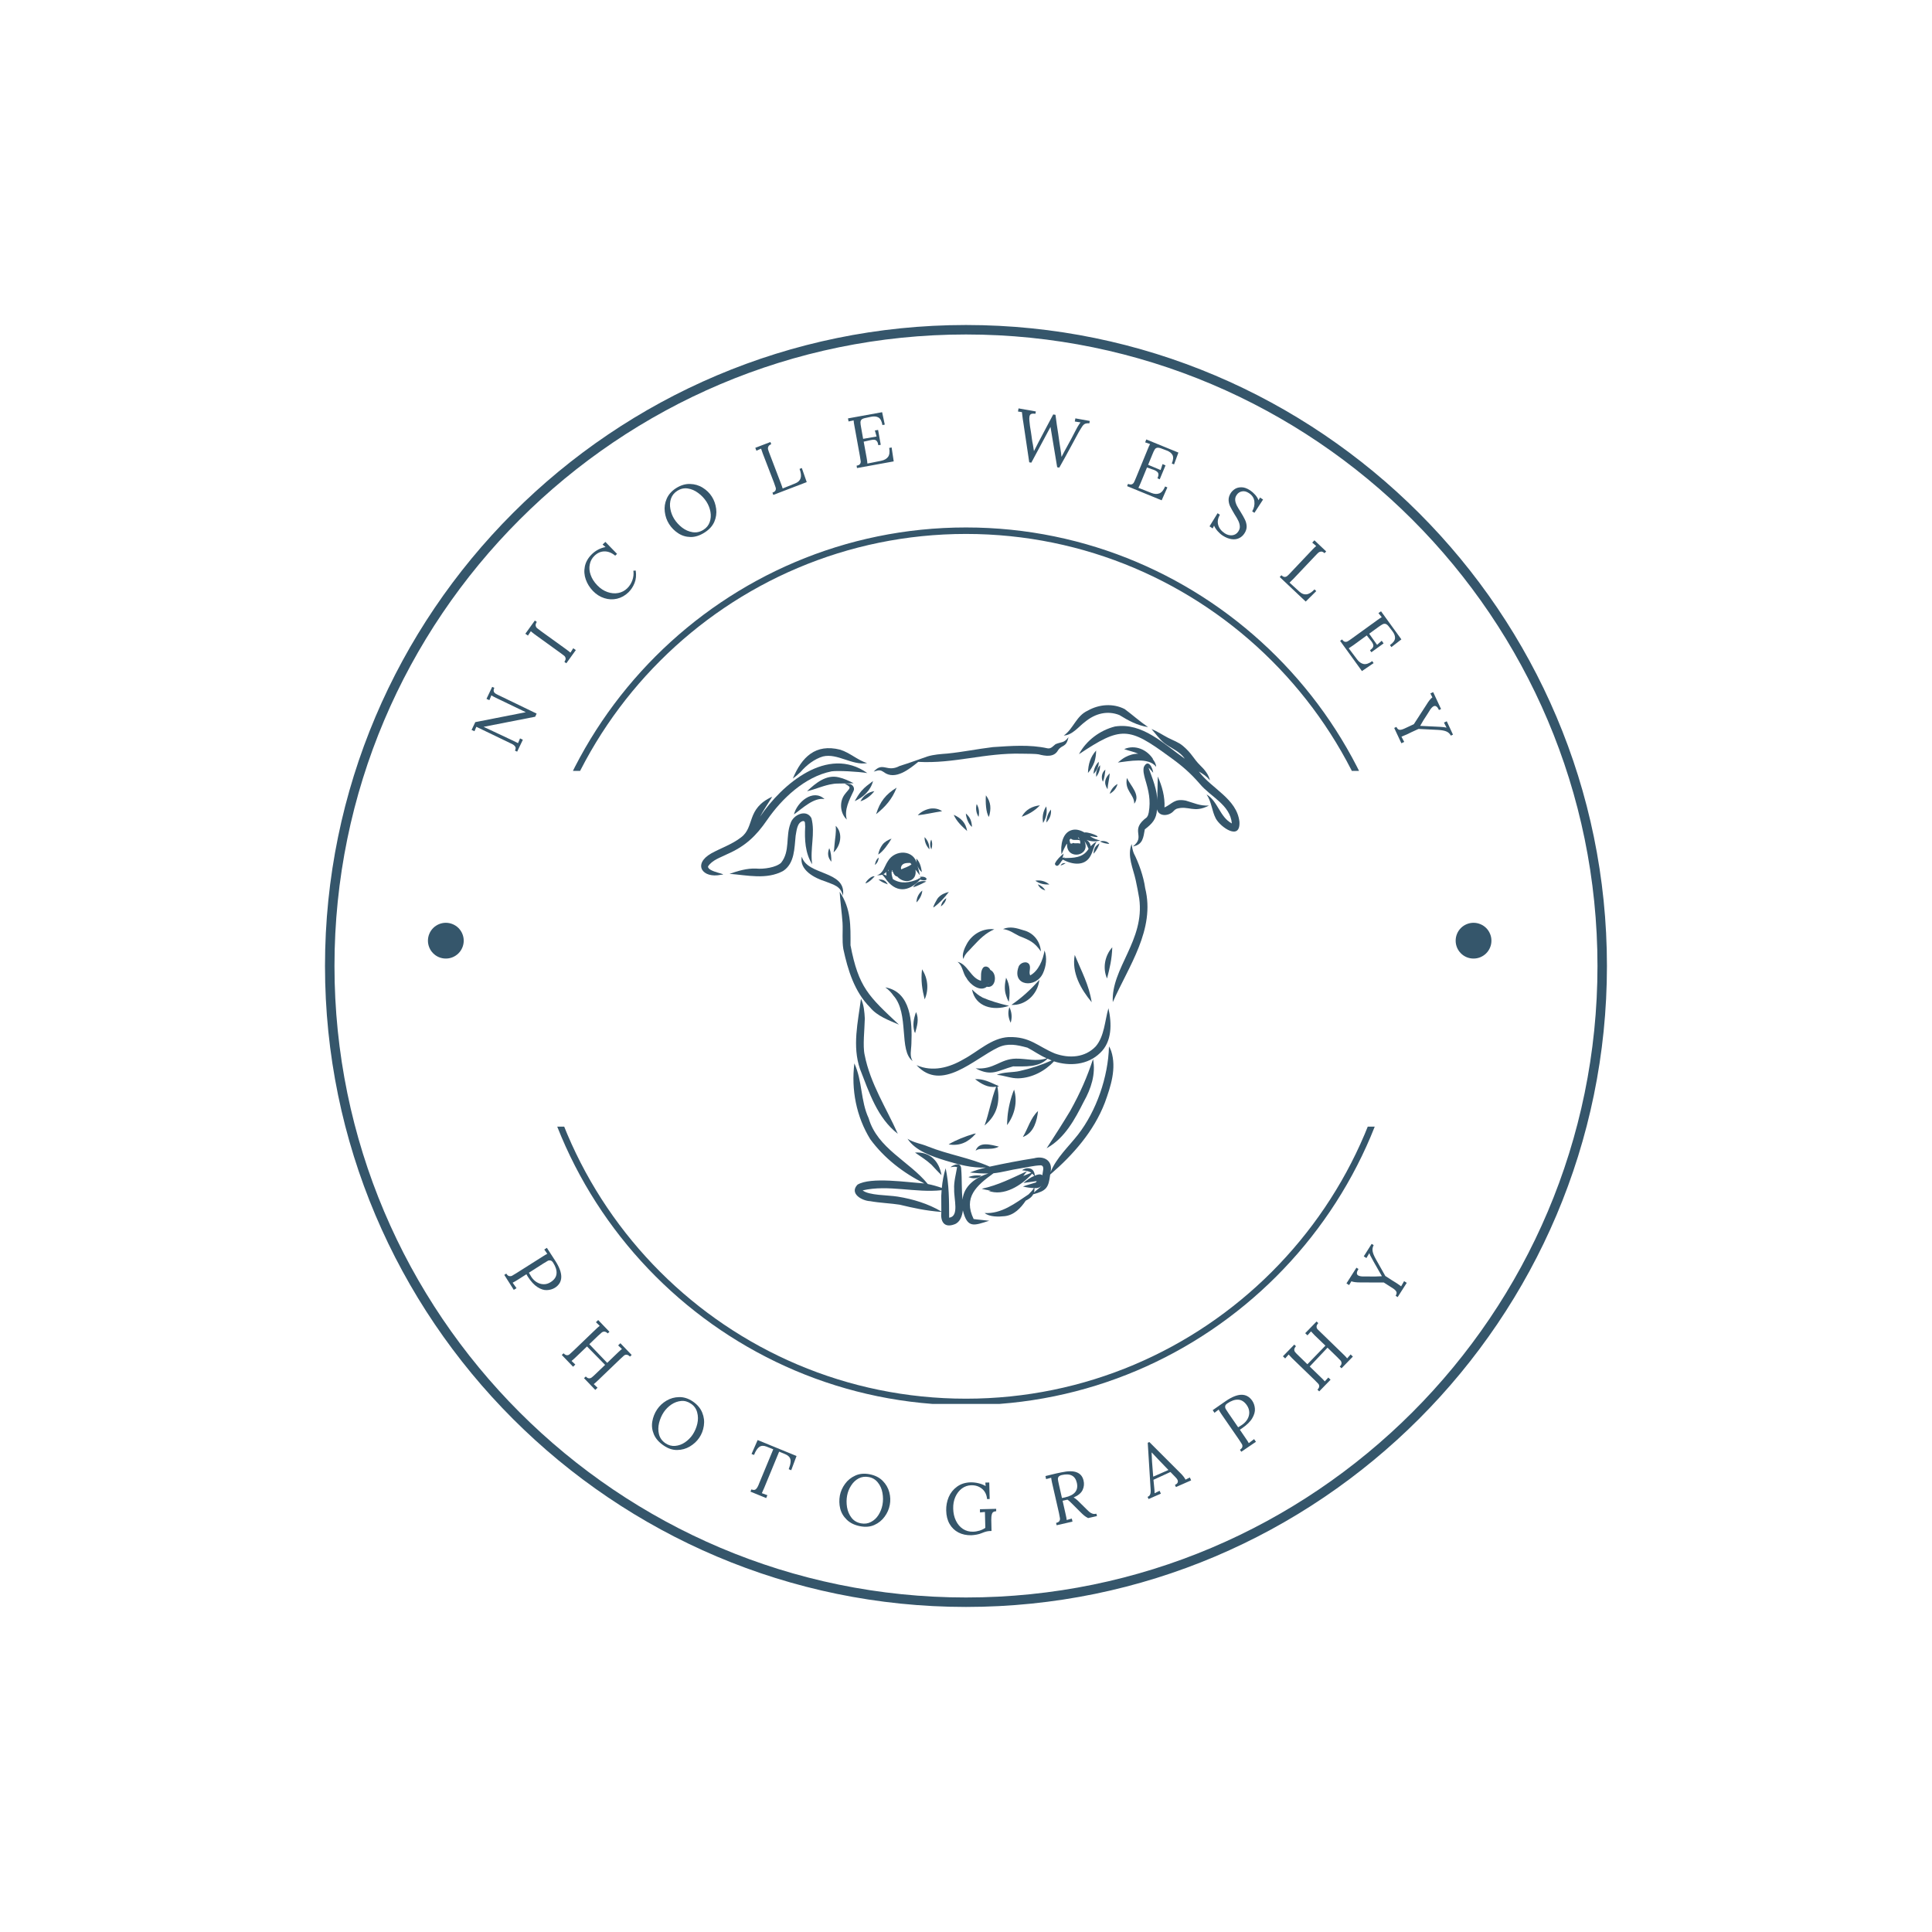 <svg xmlns="http://www.w3.org/2000/svg" xmlns:xlink="http://www.w3.org/1999/xlink" width="500" zoomAndPan="magnify" viewBox="0 0 375 375" height="500" preserveAspectRatio="xMidYMid meet" version="1.0"><defs><g/><clipPath id="b9cb2705e2"><path d="M 63.082 63.082 L 312 63.082 L 312 312 L 63.082 312 Z M 63.082 63.082 " clip-rule="nonzero"/></clipPath><clipPath id="cf5b455967"><path d="M 102.25 102.379 L 272.5 102.379 L 272.5 149.629 L 102.25 149.629 Z M 102.25 102.379 " clip-rule="nonzero"/></clipPath><clipPath id="9f2100e2e2"><path d="M 102.25 218.68 L 272.5 218.68 L 272.5 272.5 L 102.25 272.5 Z M 102.25 218.68 " clip-rule="nonzero"/></clipPath><clipPath id="79082315d3"><path d="M 209.41 140.707 L 240.586 140.707 L 240.586 161.512 L 209.41 161.512 Z M 209.41 140.707 " clip-rule="nonzero"/></clipPath><clipPath id="f54b67a47c"><path d="M 206 136.469 L 223 136.469 L 223 143 L 206 143 Z M 206 136.469 " clip-rule="nonzero"/></clipPath></defs><g clip-path="url(#b9cb2705e2)"><path fill="#35566b" d="M 187.496 311.906 C 118.914 311.906 63.082 256.074 63.082 187.496 C 63.082 118.914 118.914 63.082 187.496 63.082 C 256.074 63.082 311.906 118.914 311.906 187.496 C 311.906 256.074 256.074 311.906 187.496 311.906 Z M 187.496 64.922 C 119.898 64.922 64.922 119.898 64.922 187.496 C 64.922 255.094 119.898 310.07 187.496 310.07 C 255.094 310.07 310.07 255.094 310.07 187.496 C 310.07 119.898 255.094 64.922 187.496 64.922 Z M 187.496 64.922 " fill-opacity="1" fill-rule="nonzero"/></g><g clip-path="url(#cf5b455967)"><path fill="#35566b" d="M 187.496 272.875 C 140.508 272.875 102.25 234.617 102.25 187.625 C 102.25 140.633 140.508 102.379 187.496 102.379 C 234.488 102.379 272.746 140.633 272.746 187.625 C 272.746 234.617 234.488 272.875 187.496 272.875 Z M 187.496 103.637 C 141.18 103.637 103.508 141.305 103.508 187.625 C 103.508 233.945 141.18 271.613 187.496 271.613 C 233.816 271.613 271.484 233.945 271.484 187.625 C 271.484 141.305 233.816 103.637 187.496 103.637 Z M 187.496 103.637 " fill-opacity="1" fill-rule="nonzero"/></g><g clip-path="url(#9f2100e2e2)"><path fill="#35566b" d="M 187.496 272.746 C 140.508 272.746 102.25 234.488 102.25 187.496 C 102.25 140.508 140.508 102.25 187.496 102.25 C 234.488 102.25 272.746 140.508 272.746 187.496 C 272.746 234.488 234.488 272.746 187.496 272.746 Z M 187.496 103.508 C 141.18 103.508 103.508 141.18 103.508 187.496 C 103.508 233.816 141.18 271.484 187.496 271.484 C 233.816 271.484 271.484 233.816 271.484 187.496 C 271.484 141.18 233.816 103.508 187.496 103.508 Z M 187.496 103.508 " fill-opacity="1" fill-rule="nonzero"/></g><path fill="#35566b" d="M 209.441 162.707 C 209.48 162.777 209.508 162.844 209.535 162.906 C 209.477 162.844 209.398 162.781 209.312 162.727 C 209.305 162.652 209.266 162.586 209.219 162.531 C 209.25 162.539 209.281 162.543 209.316 162.551 C 209.367 162.598 209.414 162.648 209.441 162.707 Z M 209.609 163.113 C 209.684 163.359 209.691 163.562 209.664 163.77 C 209.566 163.648 208.906 163.664 208.555 163.684 C 208.375 163.598 208.172 163.582 208.062 163.758 C 207.949 163.738 207.84 163.715 207.734 163.688 C 207.68 163.469 207.633 163.246 207.586 163.035 C 207.672 162.941 207.75 162.836 207.863 162.77 C 208.242 163.246 209.086 162.883 209.609 163.113 Z M 208.242 161.066 C 206.18 161.453 205.812 164.105 206.039 165.848 C 206.324 165.188 206.656 164.441 207.055 163.777 C 207.074 163.812 207.098 163.848 207.117 163.883 C 207.016 167.004 211.797 166.242 210.496 163.258 C 210.844 163.758 211.109 164.332 211.293 164.773 C 211.262 164.82 211.223 164.867 211.176 164.926 C 211.199 164.895 211.227 164.863 211.25 164.828 C 210.168 166.516 208.383 166.539 206.551 166.539 C 206.582 166.504 206.609 166.473 206.637 166.438 C 206.648 166.379 206.309 166.504 206.227 166.52 C 206.336 166.195 206.414 165.887 206.453 165.68 C 205.805 166.207 205.137 166.832 204.773 167.59 C 204.719 167.867 205.016 168.117 205.281 168.039 C 205.695 167.844 205.914 167.215 206.289 166.848 C 208.059 167.801 210.527 168.227 211.66 166.145 C 212.168 165.246 212.277 164.293 212.844 163.379 C 212.531 163.488 212.012 163.934 211.715 164.246 C 211.629 163.734 211.355 163.305 210.898 163.012 C 211.754 163.379 212.68 163.367 213.57 163.16 C 212.844 162.945 212.168 162.77 211.555 162.262 C 214.867 162.992 211.816 161.492 210.527 161.566 C 210.551 161.59 210.578 161.613 210.602 161.637 C 209.891 161.238 209.07 160.902 208.242 161.066 " fill-opacity="1" fill-rule="nonzero"/><path fill="#35566b" d="M 215.305 163.805 C 215.098 163.34 214.094 163.082 213.512 163.332 C 214.094 163.645 214.73 163.762 215.305 163.805 " fill-opacity="1" fill-rule="nonzero"/><path fill="#35566b" d="M 172.395 169.125 C 172.379 169.059 172.363 168.992 172.352 168.926 C 172.395 168.879 172.434 168.836 172.477 168.789 C 172.438 168.898 172.414 169.012 172.395 169.125 Z M 171.719 169.789 C 171.633 169.758 171.547 169.719 171.457 169.688 C 171.68 169.574 171.871 169.414 172.051 169.238 C 172.004 169.473 172.02 169.727 172.074 169.957 C 171.957 169.898 171.84 169.84 171.719 169.789 Z M 173.227 168.875 C 173.234 168.934 173.246 168.992 173.262 169.051 C 173.211 169.047 173.16 169.051 173.109 169.055 C 173.141 168.988 173.18 168.93 173.227 168.875 Z M 174.883 168.34 C 175.102 167.473 175.969 167.492 176.688 167.5 C 176.777 167.602 176.852 167.691 176.918 167.773 C 176.254 168.277 175.645 168.395 174.938 168.738 C 174.863 168.617 174.875 168.473 174.883 168.34 Z M 178.586 170.73 C 180.484 171.32 180.055 169.875 178.484 170.219 C 178.57 170.27 178.664 170.328 178.762 170.391 C 178.52 170.441 178.285 170.531 178.125 170.672 C 178.129 170.672 178.133 170.672 178.137 170.672 C 176.594 171.301 174.879 171.656 173.305 170.629 C 173.215 170.379 173.062 169.715 173.074 169.699 C 173.082 169.469 173.023 169.266 173.102 169.074 C 173.168 169.105 173.246 169.168 173.305 169.211 C 173.453 169.66 173.758 170.109 174.145 170.121 C 175.527 171.715 178.086 171.148 177.691 168.797 C 177.953 169.113 178.191 169.477 178.547 169.902 C 178.418 169.293 178.277 168.684 178.094 168.086 C 178.266 168.547 178.539 168.961 178.934 169.27 C 178.789 168.32 178.578 167.344 177.863 166.645 C 177.855 167.035 177.898 167.438 178.008 167.82 C 177.492 164.859 173.688 164.82 172.324 167.168 C 171.664 168.137 171.473 169.516 170.207 169.891 C 170.555 169.879 170.914 169.891 171.246 169.777 C 171.461 169.988 171.645 170.23 171.832 170.465 C 171.805 170.426 171.797 170.414 171.793 170.41 C 173.773 173.332 176.312 173.234 178.586 170.73 " fill-opacity="1" fill-rule="nonzero"/><path fill="#35566b" d="M 168.18 171.398 C 168.832 171.121 169.305 170.598 169.777 170.09 C 168.824 169.934 167.547 171.82 168.18 171.398 " fill-opacity="1" fill-rule="nonzero"/><path fill="#35566b" d="M 171.293 163.938 C 170.871 164.504 170.582 165.176 170.457 165.867 C 171.344 165.355 172.41 163.855 173.043 162.777 C 172.383 163.02 171.73 163.371 171.293 163.938 " fill-opacity="1" fill-rule="nonzero"/><path fill="#35566b" d="M 170.562 166.453 C 170.082 166.82 169.895 167.32 169.824 167.902 C 170.309 167.488 170.496 167.059 170.562 166.453 " fill-opacity="1" fill-rule="nonzero"/><path fill="#35566b" d="M 180.531 156.957 C 179.648 157.133 178.746 157.559 178.141 158.238 C 179.633 158.094 181.336 157.668 182.859 157.461 C 182.203 156.965 181.332 156.84 180.531 156.957 " fill-opacity="1" fill-rule="nonzero"/><path fill="#35566b" d="M 179.457 162.488 C 179.441 163.367 179.797 164.223 180.406 164.855 C 180.391 163.926 180.125 163.152 179.457 162.488 " fill-opacity="1" fill-rule="nonzero"/><path fill="#35566b" d="M 180.77 164.867 C 180.992 164.25 180.996 163.57 180.754 162.961 C 180.453 163.559 180.492 164.266 180.77 164.867 " fill-opacity="1" fill-rule="nonzero"/><path fill="#35566b" d="M 205.867 168.004 C 206.203 167.891 206.527 167.742 206.832 167.555 C 206.449 167.453 206.016 167.625 205.867 168.004 " fill-opacity="1" fill-rule="nonzero"/><path fill="#35566b" d="M 202.469 159.734 C 203.07 158.734 203.309 157.672 203.074 156.52 C 202.43 157.504 202.262 158.582 202.469 159.734 " fill-opacity="1" fill-rule="nonzero"/><path fill="#35566b" d="M 203.988 157.137 C 203.395 157.828 203.109 158.734 203.109 159.641 C 203.766 158.93 204.082 158.105 203.988 157.137 " fill-opacity="1" fill-rule="nonzero"/><path fill="#35566b" d="M 191.949 158.57 C 192.41 156.98 192.367 155.734 191.363 154.367 C 191.266 155.652 191.355 157.75 191.949 158.57 " fill-opacity="1" fill-rule="nonzero"/><path fill="#35566b" d="M 187.469 157.898 C 187.527 158.766 188.043 160.094 188.668 160.496 C 188.586 159.438 188.375 158.684 187.469 157.898 " fill-opacity="1" fill-rule="nonzero"/><path fill="#35566b" d="M 189.578 156.066 C 189.332 156.938 189.484 157.781 189.934 158.559 C 190.129 157.715 190.027 156.812 189.578 156.066 " fill-opacity="1" fill-rule="nonzero"/><path fill="#35566b" d="M 191.852 191.047 C 191.844 191.059 191.836 191.07 191.816 191.074 C 191.844 190.992 191.867 190.902 191.883 190.805 C 191.879 190.887 191.871 190.973 191.852 191.047 Z M 192.234 188.266 C 192.227 188.262 192.219 188.262 192.215 188.258 C 192.008 187.703 191.297 187.352 190.828 187.816 C 190.281 188.523 190.449 189.523 190.41 190.363 C 188.434 189.871 187.809 187.125 185.855 186.688 C 186.91 187.492 186.832 188.875 187.609 189.855 C 188.293 191.117 190.242 192.57 191.539 191.527 C 193.312 191.898 193.648 188.953 192.234 188.266 " fill-opacity="1" fill-rule="nonzero"/><path fill="#35566b" d="M 202.457 188.867 C 203.059 187.539 203.273 185.879 202.742 184.492 C 202.445 186.352 201.547 188.484 199.961 189.32 C 199.629 188.703 200.156 187.828 199.773 187.176 C 199.266 186.418 197.969 186.863 197.707 187.656 C 196.332 191.414 201.102 191.926 202.457 188.867 " fill-opacity="1" fill-rule="nonzero"/><path fill="#35566b" d="M 187.656 183.215 C 187.254 183.93 186.609 185.344 187 186.133 C 187.25 185.102 188.148 184.516 188.816 183.707 C 190.246 182.172 191.316 181.105 192.996 180.379 C 190.812 180.105 188.695 181.301 187.656 183.215 " fill-opacity="1" fill-rule="nonzero"/><path fill="#35566b" d="M 194.688 180.324 C 196.051 180.539 196.734 181.145 197.848 181.691 C 199.859 182.477 200.816 182.902 202.035 184.672 C 201.906 182.695 200.602 181.047 198.664 180.566 C 197.309 180.141 196.074 179.746 194.688 180.324 " fill-opacity="1" fill-rule="nonzero"/><path fill="#35566b" d="M 195.254 193.125 C 195.391 193.582 195.559 194.039 195.805 194.449 C 196.035 192.902 196.125 191.348 195.281 189.766 C 195.039 190.867 194.898 192.031 195.254 193.125 " fill-opacity="1" fill-rule="nonzero"/><path fill="#35566b" d="M 190.734 193.633 C 189.832 193.152 189.395 192.75 188.664 192.051 C 189.324 195.48 192.789 196.23 195.734 195.266 C 195.961 195.203 195.742 195.215 195.641 195.18 C 194.078 194.832 192.113 194.242 190.734 193.633 " fill-opacity="1" fill-rule="nonzero"/><path fill="#35566b" d="M 201.707 190.438 C 201.711 190.367 201.781 190.113 201.699 190.246 C 200 192.113 198.461 193.566 196.312 195.051 C 199.035 195.203 201.305 193.066 201.707 190.438 " fill-opacity="1" fill-rule="nonzero"/><path fill="#35566b" d="M 196.172 198.523 C 196.484 197.488 196.398 196.465 195.922 195.492 C 195.562 196.523 195.715 197.551 196.172 198.523 " fill-opacity="1" fill-rule="nonzero"/><path fill="#35566b" d="M 213.508 204.398 C 215.891 202.203 215.805 198.629 215.148 195.699 C 214.438 198.133 214.371 201.125 212.684 203.102 C 210.617 205.273 207.582 205.496 204.746 204.48 C 201.379 203.086 199.949 201.176 195.754 201.297 C 192.426 201.477 189.859 204.098 187.035 205.598 C 184.281 207.215 181.039 208.121 177.902 206.75 C 182.75 212.051 189.027 205.547 193.738 203.312 C 195.629 202.43 197.309 202.781 199.414 203.348 C 200.684 203.992 201.828 204.867 203.16 205.41 C 201.164 206.105 199.227 205.453 197.203 205.48 C 194.066 205.527 192.992 207.672 189.375 207.363 C 192.465 209.027 193.715 207.773 196.645 206.984 C 198.906 206.969 201.594 207.246 203.328 205.488 C 203.59 205.609 203.855 205.719 204.121 205.832 C 202.254 206.68 200.012 207.422 197.879 207.891 C 196.676 208.18 194.777 208.043 193.469 208.625 C 194.895 208.727 196.258 209.355 197.715 209.301 C 200.305 209.215 202.832 207.902 204.57 206.008 C 207.621 206.996 211.121 206.711 213.508 204.398 " fill-opacity="1" fill-rule="nonzero"/><path fill="#35566b" d="M 211.895 194.531 C 211.367 191.141 209.93 188.566 208.609 185.355 C 207.973 188.805 209.766 191.961 211.895 194.531 " fill-opacity="1" fill-rule="nonzero"/><path fill="#35566b" d="M 215.891 183.867 C 214.438 185.5 213.988 187.906 214.875 189.922 C 215.398 187.895 215.82 186.184 215.891 183.867 " fill-opacity="1" fill-rule="nonzero"/><path fill="#35566b" d="M 179.477 193.973 C 180.324 192.074 180.109 189.871 178.965 188.141 C 178.703 190.363 179.004 192.113 179.477 193.973 " fill-opacity="1" fill-rule="nonzero"/><path fill="#35566b" d="M 177.887 175.16 C 178.508 174.523 178.945 173.75 179.02 172.852 C 178.301 173.426 177.906 174.242 177.887 175.16 " fill-opacity="1" fill-rule="nonzero"/><path fill="#35566b" d="M 178.352 171.164 C 177.859 171.355 177.508 171.785 177.219 172.207 C 178.133 171.988 178.891 171.527 179.797 171.098 C 179.328 170.961 178.809 171 178.352 171.164 " fill-opacity="1" fill-rule="nonzero"/><path fill="#35566b" d="M 170.516 170.719 C 171.191 171.246 171.547 171.355 172.324 171.656 C 171.891 170.906 171.375 170.656 170.516 170.719 " fill-opacity="1" fill-rule="nonzero"/><path fill="#35566b" d="M 212.395 165.559 C 212.848 165.02 213.207 164.383 213.406 163.707 C 212.551 164.203 212.32 164.711 212.262 165.676 C 212.242 165.746 212.371 165.578 212.395 165.559 " fill-opacity="1" fill-rule="nonzero"/><path fill="#35566b" d="M 182.211 174.137 C 181.965 174.238 180.742 176.586 181.316 176.047 C 181.316 176.051 181.316 176.051 181.312 176.051 C 182.406 175.242 183.352 174.211 184.172 173.129 C 183.449 173.297 182.734 173.594 182.211 174.137 " fill-opacity="1" fill-rule="nonzero"/><path fill="#35566b" d="M 183.676 174.34 C 183.113 174.695 182.73 175.289 182.629 175.945 C 183.16 175.555 183.57 175 183.676 174.34 " fill-opacity="1" fill-rule="nonzero"/><path fill="#35566b" d="M 200.957 170.945 C 201.867 171.586 202.668 171.699 203.688 171.684 C 202.93 171.031 201.938 170.773 200.957 170.945 " fill-opacity="1" fill-rule="nonzero"/><path fill="#35566b" d="M 201.449 171.641 C 201.73 172.285 202.23 172.641 202.895 172.836 C 202.574 172.281 202.055 171.852 201.449 171.641 " fill-opacity="1" fill-rule="nonzero"/><path fill="#35566b" d="M 168.867 195.523 C 170.266 197.246 172.594 198.059 174.484 198.883 C 168.617 193.391 166.648 191.672 165.082 183.477 C 165.094 179.672 165.211 176.418 162.98 173.098 C 163.094 175.105 163.398 177.098 163.535 179.105 C 163.629 180.801 163.414 182.512 163.688 184.191 C 164.559 188.266 165.852 192.508 168.867 195.523 " fill-opacity="1" fill-rule="nonzero"/><path fill="#35566b" d="M 173.395 193.219 C 176.562 196.719 174.383 204.027 177.172 205.961 C 176.492 205.066 176.879 203.762 176.902 202.562 C 177.074 198.492 176.848 192.516 171.836 191.645 C 172.535 192.137 173.055 192.727 173.395 193.219 " fill-opacity="1" fill-rule="nonzero"/><path fill="#35566b" d="M 177.488 200.266 C 177.527 200.352 177.57 200.438 177.629 200.516 C 177.992 199.176 178.438 197.789 177.797 196.441 C 177.336 197.785 177.109 198.902 177.488 200.266 " fill-opacity="1" fill-rule="nonzero"/><path fill="#35566b" d="M 222.277 172.387 C 221.973 170.137 221.012 167.441 220.055 165.594 C 220.066 165.625 220.082 165.66 220.098 165.691 C 219.848 165.09 219.734 164.461 219.652 163.82 C 218.723 166.152 219.957 168.566 220.445 170.863 C 220.695 172.027 220.926 173.199 221.121 174.379 C 222.254 182.574 215.633 187.922 215.992 194.516 C 219.066 187.543 224.277 180.41 222.277 172.387 " fill-opacity="1" fill-rule="nonzero"/><g clip-path="url(#79082315d3)"><path fill="#35566b" d="M 240.578 159.523 C 240.078 155.027 235.172 153.102 232.707 149.754 C 233.57 150.262 234.203 150.68 234.848 151.469 C 234.59 150.324 233.82 149.395 232.992 148.594 C 231.598 147.223 231.406 146.305 229.613 144.785 C 228.762 144.059 227.676 143.703 226.691 143.191 C 225.625 142.637 224.629 141.949 223.504 141.504 C 224.301 142.406 225 143.414 225.93 144.188 C 227.27 145.246 228.969 145.789 229.961 147.262 C 225.945 144.445 221.73 140.176 216.414 141.012 C 213.5 141.754 210.848 143.719 209.426 146.387 C 217.605 140.941 219.078 141.074 226.957 146.855 C 229.297 148.52 231.051 150.02 232.891 152.156 C 234.984 154.68 238.793 156.207 239.102 159.832 C 236.754 158.602 236.418 155.543 234.191 154.195 C 235.172 155.598 235.203 157.398 235.996 158.895 C 236.941 160.586 240.773 163.25 240.578 159.523 " fill-opacity="1" fill-rule="nonzero"/></g><path fill="#35566b" d="M 230.16 155.398 C 227.918 154.961 227.594 156 226.027 156.727 C 226.137 154.68 225.562 152.602 224.727 150.727 C 224.688 152.309 224.645 154.18 224.609 155.715 C 224.727 153.477 223.621 150.953 222.934 149.016 C 223.223 149.25 223.559 149.668 223.84 149.996 C 223.715 148.973 222.832 147.211 222.012 148.887 C 221.836 149.645 222.055 150.414 222.246 151.152 C 222.953 153.516 223.391 155.277 222.969 157.715 C 222.793 158.371 222.883 158.172 222.598 158.633 C 219.105 161.238 222.523 162.254 219.902 164.289 C 221.863 163.957 221.922 162.512 222.207 160.977 C 223.645 159.871 224.477 159 224.574 157.098 C 224.926 158.582 226.945 158.441 227.832 157.379 C 228.195 157.07 227.934 157.234 228.395 156.977 C 230.727 156.293 231.684 157.898 234.656 156.359 C 232.836 156.445 231.773 155.852 230.16 155.398 " fill-opacity="1" fill-rule="nonzero"/><path fill="#35566b" d="M 218.422 146.957 C 217.898 147.242 217.434 147.625 216.973 148.004 C 219.082 147.773 222.941 146.906 224.395 148.832 C 224.43 148.418 224.078 147.684 223.707 147.34 C 223.754 147.363 223.805 147.383 223.852 147.406 C 222.68 145.504 220.332 144.465 218.207 145.402 C 219.121 145.75 220.047 145.887 220.945 146.301 C 220.066 146.277 219.195 146.551 218.422 146.957 " fill-opacity="1" fill-rule="nonzero"/><g clip-path="url(#f54b67a47c)"><path fill="#35566b" d="M 210.633 140.09 C 212.609 138.465 214.965 137.883 217.27 138.789 C 219.012 139.863 220.777 140.824 222.84 141.129 C 221.152 139.973 219.844 138.773 218.289 137.625 C 216.031 136.477 213.316 136.691 211.141 137.93 C 208.891 138.934 208.348 141.465 206.484 142.766 C 208.18 142.699 209.473 140.918 210.633 140.09 " fill-opacity="1" fill-rule="nonzero"/></g><path fill="#35566b" d="M 170.512 149.527 C 170.977 149.5 171.113 149.609 171.516 149.848 C 173.758 151.586 176.613 149.176 178.234 147.879 C 185.219 148.258 191.141 146.102 198.312 146.289 C 199.41 146.293 201.141 146.32 201.586 146.414 C 202.883 146.75 204.57 147.051 205.352 145.648 C 206.152 144.449 206.934 145.207 207.395 143.074 C 206.527 144.27 206.035 143.957 204.887 144.441 C 204.398 144.805 204.027 145.375 203.328 145.25 C 199.863 144.48 196.234 144.785 192.719 145.012 C 189.484 145.41 186.996 145.945 183.914 146.262 C 182.602 146.367 181.277 146.441 180.012 146.828 C 178.211 147.449 176.438 148.117 174.613 148.676 C 172.137 150.004 171.387 147.758 169.59 149.77 C 169.898 149.691 170.195 149.57 170.512 149.527 " fill-opacity="1" fill-rule="nonzero"/><path fill="#35566b" d="M 212.41 147.945 C 212.648 147.215 212.754 146.438 212.758 145.668 C 211.609 146.984 211.234 148.316 211.172 150.031 C 211.672 149.484 212.129 148.688 212.41 147.945 " fill-opacity="1" fill-rule="nonzero"/><path fill="#35566b" d="M 213.27 147.852 C 212.637 148.469 212.277 149.324 212.262 150.207 C 212.91 149.531 213.277 148.801 213.27 147.852 " fill-opacity="1" fill-rule="nonzero"/><path fill="#35566b" d="M 213.52 148.52 C 212.93 149.145 212.66 149.938 212.789 150.793 C 213.25 150.125 213.574 149.34 213.52 148.52 " fill-opacity="1" fill-rule="nonzero"/><path fill="#35566b" d="M 214.062 151.73 C 214.352 151.164 214.484 150.113 214.551 149.371 C 213.844 149.961 213.691 150.91 214.062 151.73 " fill-opacity="1" fill-rule="nonzero"/><path fill="#35566b" d="M 214.574 152.324 C 214.656 152.637 214.793 152.93 214.977 153.195 C 215.027 152.105 215.344 151.164 215.398 150.102 C 214.801 150.707 214.336 151.445 214.574 152.324 " fill-opacity="1" fill-rule="nonzero"/><path fill="#35566b" d="M 216.918 152.168 C 216.16 152.578 215.648 153.273 215.387 154.082 C 216.145 153.672 216.699 153.008 216.918 152.168 " fill-opacity="1" fill-rule="nonzero"/><path fill="#35566b" d="M 220.16 156 C 221.469 154.352 219.418 152.492 218.734 151 C 218.234 153.52 220.148 154.109 220.16 156 " fill-opacity="1" fill-rule="nonzero"/><path fill="#35566b" d="M 137.43 168.172 C 138.25 166.91 139.836 166.457 141.121 165.801 C 144.641 164.262 146.719 162.316 148.875 159.184 C 151.707 155.055 156.219 150.746 161.406 149.719 C 162.668 149.543 166.531 149.762 168.344 150.051 C 160.668 144.609 151.797 152.18 147.508 158.539 C 148.25 157.203 149.086 155.926 149.895 154.633 C 144.777 156.969 146.57 160.52 143.816 162.551 C 142.07 163.902 139.949 164.594 138.039 165.652 C 134.426 167.719 136.301 170.566 139.961 169.789 C 141.625 169.707 137.316 169.273 137.43 168.172 " fill-opacity="1" fill-rule="nonzero"/><path fill="#35566b" d="M 155.859 159.363 C 156.391 159.34 156.211 159.953 156.285 160.438 C 156.152 162.914 156.27 165.609 157.645 167.754 C 157.188 164.805 158.281 161.691 157.496 158.797 C 156.504 156.957 153.934 158.168 153.445 159.805 C 152.453 162.312 153.406 165.227 151.602 167.473 C 150.629 168.371 148.246 168.738 146.766 168.59 C 144.98 168.508 143.262 169.043 141.594 169.609 C 145.055 169.875 148.797 170.793 152.016 169.047 C 154.262 167.559 154.18 164.605 154.434 162.215 C 154.613 161.355 154.676 159.633 155.859 159.363 " fill-opacity="1" fill-rule="nonzero"/><path fill="#35566b" d="M 163.609 173.809 C 163.633 173.902 163.625 173.688 163.637 173.676 C 164.164 168.93 156.648 169.965 155.629 166.273 C 155.086 168.867 158.113 170.441 160.199 171.086 C 161.934 171.781 163.125 171.984 163.609 173.809 " fill-opacity="1" fill-rule="nonzero"/><path fill="#35566b" d="M 165.684 153.496 C 165.98 152.852 165.387 152.164 164.816 152.16 C 164.535 152.117 164.25 152.098 163.969 152.137 C 165.547 152.883 164.836 152.996 163.938 154.219 C 162.875 155.637 163.066 157.871 164.363 159.082 C 163.824 157.164 164.852 155.266 165.684 153.496 " fill-opacity="1" fill-rule="nonzero"/><path fill="#35566b" d="M 162.785 150.875 C 160.359 150.281 158.297 152.031 156.641 153.574 C 158.352 153.199 159.945 152.398 161.684 152.164 C 162.355 152.012 164.395 152.125 165.688 152.02 C 164.762 151.555 163.805 151.098 162.785 150.875 " fill-opacity="1" fill-rule="nonzero"/><path fill="#35566b" d="M 155.398 149.836 C 156.527 148.52 158.09 147.305 159.734 146.828 C 162.523 146.145 165.406 148.621 168.301 148.125 C 166.453 147.531 164.953 146.105 163.09 145.516 C 158.273 144.297 155.629 146.949 153.883 151.121 C 154.414 150.723 154.93 150.301 155.398 149.836 " fill-opacity="1" fill-rule="nonzero"/><path fill="#35566b" d="M 154.105 158.078 C 155.77 156.891 157.969 154.738 160.039 155.102 C 157.801 153.027 154.691 155.703 154.105 158.078 " fill-opacity="1" fill-rule="nonzero"/><path fill="#35566b" d="M 167.18 153.555 C 166.684 154.156 166.277 154.824 165.891 155.5 C 167.566 154.754 169.008 153.422 169.457 151.594 C 168.52 152.32 167.887 152.723 167.18 153.555 " fill-opacity="1" fill-rule="nonzero"/><path fill="#35566b" d="M 169.711 153.562 C 168.52 153.746 167.559 154.449 167.016 155.531 C 168.012 155.203 168.969 154.539 169.711 153.562 " fill-opacity="1" fill-rule="nonzero"/><path fill="#35566b" d="M 161.965 164.09 C 161.918 164.637 161.902 164.984 161.801 165.445 C 163.188 164.148 163.66 161.719 162.211 160.289 C 162.34 161.652 162.09 162.531 161.965 164.09 " fill-opacity="1" fill-rule="nonzero"/><path fill="#35566b" d="M 161.371 167.262 C 161.359 166.371 161.32 165.453 160.957 164.629 C 160.578 165.621 160.664 166.445 161.371 167.262 " fill-opacity="1" fill-rule="nonzero"/><path fill="#35566b" d="M 170.078 157.957 C 170.07 157.98 170.066 158.008 170.059 158.031 C 171.852 156.574 173.133 155.176 174.035 152.883 C 171.922 154.176 170.812 155.586 170.078 157.957 " fill-opacity="1" fill-rule="nonzero"/><path fill="#35566b" d="M 185.117 158.152 C 185.668 159.43 186.703 160.387 187.719 161.301 C 187.453 159.707 186.555 158.793 185.117 158.152 " fill-opacity="1" fill-rule="nonzero"/><path fill="#35566b" d="M 198.32 158.531 C 199.66 158.07 200.871 157.352 201.852 156.312 C 200.355 156.477 199.039 157.164 198.32 158.531 " fill-opacity="1" fill-rule="nonzero"/><path fill="#35566b" d="M 167.859 197.691 C 167.789 196.398 167.684 195.047 167.113 193.863 C 166.531 198.379 165.395 203.035 166.93 207.508 C 168.684 211.992 170.297 217.027 174.262 220.066 C 172.008 215.004 168.93 210.363 167.832 204.773 C 167.426 203.023 167.824 199.762 167.859 197.691 " fill-opacity="1" fill-rule="nonzero"/><path fill="#35566b" d="M 193.863 210.836 C 193.762 210.785 193.656 210.73 193.551 210.68 C 193.543 210.621 193.531 210.562 193.52 210.504 C 193.504 210.547 193.484 210.594 193.469 210.637 C 192.156 210.047 190.758 209.344 189.27 209.465 C 190.453 210.387 191.773 211.176 193.352 210.938 C 192.398 213.375 191.992 216.004 191.102 218.461 C 193.574 216.387 194.141 213.902 193.594 210.91 C 193.652 210.891 194.004 210.895 193.863 210.836 " fill-opacity="1" fill-rule="nonzero"/><path fill="#35566b" d="M 195.555 216.785 C 195.504 217.316 195.488 217.852 195.473 218.387 C 196.941 216.395 197.551 213.891 196.832 211.492 C 196.16 213.094 195.68 215.215 195.555 216.785 " fill-opacity="1" fill-rule="nonzero"/><path fill="#35566b" d="M 189 220.078 C 187.316 220.594 185.645 221.227 184.125 222.121 C 186.293 222.496 187.949 221.691 189.375 220.066 C 189.555 219.965 189.07 220.059 189 220.078 " fill-opacity="1" fill-rule="nonzero"/><path fill="#35566b" d="M 191.117 222.988 C 192.055 222.988 193.043 223.031 193.887 222.559 C 192.422 222.23 190.035 221.434 189.367 223.359 C 189.875 222.953 190.449 223.02 191.117 222.988 " fill-opacity="1" fill-rule="nonzero"/><path fill="#35566b" d="M 198.793 220.582 C 200.68 219.746 201.285 217.531 201.48 215.645 C 200.008 217.02 199.543 219.027 198.539 220.68 C 198.598 220.66 198.656 220.637 198.719 220.613 C 198.715 220.621 198.715 220.629 198.711 220.641 C 198.738 220.621 198.766 220.602 198.793 220.582 " fill-opacity="1" fill-rule="nonzero"/><path fill="#35566b" d="M 207.715 215.645 C 206.262 218.062 204.734 220.438 203.199 222.805 C 203.074 222.969 203.258 222.805 203.336 222.766 C 206.734 220.797 208.625 217.258 210.34 213.867 C 211.77 211.332 212.715 208.488 212.16 205.559 C 211.004 209.062 209.719 212.039 207.715 215.645 " fill-opacity="1" fill-rule="nonzero"/><path fill="#35566b" d="M 202.211 230.035 C 201.832 230.621 201.184 230.969 200.695 231.453 C 200.781 231.184 200.809 230.895 200.773 230.609 C 201.328 230.664 201.895 230.52 202.211 230.031 C 202.211 230.031 202.211 230.035 202.211 230.035 Z M 182.699 232.102 C 182.688 233.117 182.723 234.133 182.715 235.152 C 180.133 233.625 177.191 232.738 174.242 232.262 C 172.25 231.941 168.664 232.051 167.438 231.051 C 172.438 229.898 177.684 231.578 182.766 231.016 C 182.734 231.375 182.715 231.738 182.699 232.102 Z M 215.688 204.023 C 215.574 203.703 215.434 203.391 215.254 203.102 C 215.098 209.047 212.816 215.625 209.25 220.219 C 207.395 222.594 205.074 224.676 203.91 227.512 C 204.402 225.328 202.695 224.273 200.719 224.816 C 197.828 225.27 194.957 225.82 192.102 226.445 C 188.266 224.734 184.031 224.102 180.129 222.539 C 178.844 221.988 177.305 221.801 176.156 221.031 C 177.668 223.395 180.922 224.453 183.516 225.266 C 186.066 226.043 188.672 226.746 191.363 226.617 C 190.309 226.875 189.266 227.184 188.258 227.586 C 189.453 227.699 190.66 227.797 191.859 227.777 C 189.402 228.5 187.07 230.18 186.832 232.852 C 186.609 230.879 186.738 228.898 186.57 226.922 C 186.543 225.508 185.238 225.977 184.477 226.555 C 184.887 226.5 185.359 226.398 185.773 226.543 C 185.586 227.699 185.105 229.492 185.203 230.789 C 185.121 232.73 186.242 236.098 184.227 236.355 C 184.219 233.105 184.23 229.93 183.551 226.754 C 183.164 227.996 182.934 229.281 182.805 230.574 C 181.918 230.262 181.012 230 180.09 229.82 C 176.48 225.383 170.312 222.934 168.602 217.039 C 167.02 213.648 167.414 209.848 165.832 206.398 C 165.199 211.5 166.207 216.711 168.906 221.105 C 171.609 224.801 175.336 227.672 179.41 229.703 C 176.195 229.508 169.023 228.383 166.441 229.941 C 164.801 231.656 167.309 233.086 168.914 233.148 C 170.625 233.469 173.078 233.578 174.609 233.828 C 177.426 234.504 179.652 234.988 182.715 235.238 C 182.508 237.098 183.254 238.398 185.266 237.637 C 186.352 237.254 186.77 235.98 186.891 234.938 C 187.777 238.523 189.074 237.867 192.008 236.945 C 191.117 236.824 189.711 236.73 188.984 236.613 C 186.945 232.414 189.484 230.148 192.84 227.73 C 194.547 227.555 196.207 227.051 197.906 226.805 C 199.301 226.602 200.625 226.234 202.035 226.184 C 202.887 226.328 202.301 227.527 202.348 228.113 C 201.922 227.801 201.316 227.984 200.871 228.191 C 200.84 227.926 200.773 227.641 200.648 227.398 C 200.648 227.395 200.648 227.391 200.652 227.391 C 200.648 227.391 200.648 227.391 200.645 227.395 C 200.242 226.539 199.02 226.609 198.379 227.148 C 198.98 227.219 199.652 227.277 200.168 227.633 C 199.688 227.828 199.109 228.059 198.605 228.266 C 198.855 227.953 199.098 227.637 199.348 227.324 C 196.426 228.664 193.758 230.043 190.562 230.738 C 191.133 230.91 191.727 231.02 192.32 231.062 C 192.141 231.102 191.961 231.125 191.777 231.109 C 194.828 232.324 198.344 230.039 200.348 227.801 C 200.477 227.938 200.637 228.09 200.77 228.234 C 199.977 228.555 199.289 229.066 198.641 229.613 C 199.719 229.488 200.125 229.387 200.887 229.297 C 200.84 229.305 200.797 229.312 200.75 229.316 C 201 229.289 201.133 229.266 201.227 229.25 C 201.18 229.34 201.125 229.426 201.074 229.512 C 200.348 229.754 199.219 230.027 198.555 230.305 C 199.254 230.473 199.969 230.578 200.684 230.605 C 200.398 231.055 200.039 231.426 199.656 231.816 C 197.086 233.527 194.371 235.66 191.113 235.445 C 192.086 236.234 193.836 236.188 195.027 236.055 C 196.836 235.844 198.105 234.516 199.094 233.051 C 199.664 232.766 200.25 232.395 200.547 231.809 C 203.086 231.125 203.52 230.582 203.84 227.984 C 208.297 224.152 212.324 219.566 214.453 214.02 C 215.598 210.871 216.758 207.344 215.688 204.023 " fill-opacity="1" fill-rule="nonzero"/><path fill="#35566b" d="M 188.785 228.234 C 188.508 228.293 188.238 228.379 187.965 228.461 C 188.781 228.82 189.84 228.816 190.504 228.16 C 190.043 228.168 189.578 228.121 189.121 228.176 C 189.297 228.152 188.863 228.215 188.785 228.234 " fill-opacity="1" fill-rule="nonzero"/><path fill="#35566b" d="M 180.805 226.082 C 181.445 226.758 182.055 227.457 182.738 228.082 C 182.305 225.375 180.453 223.5 177.609 223.715 C 178.945 224.637 179.801 225.168 180.805 226.082 " fill-opacity="1" fill-rule="nonzero"/><path fill="#35566b" d="M 88.992 180.129 C 89.316 180.457 89.566 180.832 89.742 181.258 C 89.918 181.68 90.008 182.125 90.008 182.586 C 90.008 183.047 89.918 183.488 89.742 183.914 C 89.566 184.34 89.316 184.715 88.992 185.039 C 88.664 185.363 88.289 185.617 87.863 185.793 C 87.438 185.969 86.996 186.055 86.535 186.055 C 86.074 186.055 85.633 185.969 85.207 185.793 C 84.781 185.617 84.406 185.367 84.082 185.039 C 83.754 184.715 83.504 184.34 83.328 183.914 C 83.152 183.488 83.062 183.047 83.062 182.586 C 83.062 182.125 83.152 181.684 83.328 181.258 C 83.504 180.832 83.754 180.457 84.082 180.129 C 84.406 179.805 84.781 179.555 85.207 179.379 C 85.633 179.203 86.074 179.113 86.535 179.113 C 86.996 179.113 87.438 179.203 87.863 179.379 C 88.289 179.555 88.664 179.805 88.992 180.129 Z M 88.992 180.129 " fill-opacity="1" fill-rule="nonzero"/><g fill="#35566b" fill-opacity="1"><g transform="translate(100.034, 146.618)"><g><path d="M -6.141 -5.547 L -6.141 -5.531 L -0.734 -2.984 C -0.172 -2.711 0.242 -2.508 0.516 -2.375 L 0.906 -3.297 L 1.453 -3.031 L 0.344 -0.719 L -0.078 -0.922 C 0.086 -1.254 0.098 -1.52 -0.047 -1.719 C -0.191 -1.926 -0.398 -2.094 -0.672 -2.219 L -7.578 -5.547 L -7.938 -4.688 L -8.5 -4.938 L -7.781 -6.453 L 2 -8.375 L 2 -8.391 L -3.781 -11.172 C -4.133 -11.336 -4.426 -11.5 -4.656 -11.656 L -5.047 -10.719 L -5.609 -10.969 L -4.5 -13.297 L -4.078 -13.109 C -4.203 -12.859 -4.242 -12.645 -4.203 -12.469 C -4.172 -12.301 -4.086 -12.164 -3.953 -12.062 C -3.828 -11.969 -3.633 -11.859 -3.375 -11.734 L -2.922 -11.516 L 4.125 -8.109 L 3.844 -7.5 Z M -6.141 -5.547 "/></g></g></g><g fill="#35566b" fill-opacity="1"><g transform="translate(109.47, 129.368)"><g><path d="M 0.078 -0.906 C 0.266 -1.176 0.344 -1.406 0.312 -1.594 C 0.281 -1.789 0.191 -1.953 0.047 -2.078 C -0.098 -2.203 -0.367 -2.406 -0.766 -2.688 L -5.656 -6.219 C -5.969 -6.445 -6.227 -6.656 -6.438 -6.844 L -7 -6 L -7.5 -6.359 L -5.656 -8.922 L -5.281 -8.656 C -5.457 -8.375 -5.531 -8.133 -5.5 -7.938 C -5.469 -7.75 -5.379 -7.586 -5.234 -7.453 C -5.086 -7.328 -4.82 -7.125 -4.438 -6.844 L 0.375 -3.375 C 0.781 -3.082 1.07 -2.852 1.25 -2.688 L 1.797 -3.547 L 2.297 -3.188 L 0.453 -0.625 Z M 0.078 -0.906 "/></g></g></g><g fill="#35566b" fill-opacity="1"><g transform="translate(117.957, 118.572)"><g><path d="M 4.031 -3.609 C 3.375 -2.973 2.629 -2.555 1.797 -2.359 C 0.973 -2.172 0.156 -2.207 -0.656 -2.469 C -1.477 -2.727 -2.211 -3.191 -2.859 -3.859 C -3.492 -4.516 -3.957 -5.254 -4.25 -6.078 C -4.551 -6.91 -4.613 -7.758 -4.438 -8.625 C -4.258 -9.5 -3.801 -10.297 -3.062 -11.016 C -2.32 -11.734 -1.441 -12.191 -0.422 -12.391 L -1 -12.875 L -0.453 -13.391 L 1.812 -11.062 L 1.453 -10.719 C 0.773 -11.281 0.078 -11.555 -0.641 -11.547 C -1.359 -11.535 -2.004 -11.25 -2.578 -10.688 C -3.055 -10.227 -3.359 -9.672 -3.484 -9.016 C -3.617 -8.367 -3.562 -7.691 -3.312 -6.984 C -3.07 -6.273 -2.641 -5.598 -2.016 -4.953 C -1.422 -4.336 -0.766 -3.906 -0.047 -3.656 C 0.672 -3.406 1.363 -3.344 2.031 -3.469 C 2.707 -3.594 3.289 -3.895 3.781 -4.375 C 4.227 -4.812 4.562 -5.332 4.781 -5.938 C 5 -6.551 5.066 -7.172 4.984 -7.797 L 5.438 -7.828 C 5.57 -6.91 5.492 -6.098 5.203 -5.391 C 4.922 -4.691 4.531 -4.098 4.031 -3.609 Z M 4.031 -3.609 "/></g></g></g><g fill="#35566b" fill-opacity="1"><g transform="translate(131.928, 106.172)"><g><path d="M 4.859 -2.828 C 3.922 -2.223 3.004 -1.926 2.109 -1.938 C 1.211 -1.957 0.41 -2.203 -0.297 -2.672 C -1.016 -3.141 -1.609 -3.742 -2.078 -4.484 C -2.516 -5.18 -2.785 -5.961 -2.891 -6.828 C -3.004 -7.691 -2.883 -8.531 -2.531 -9.344 C -2.188 -10.164 -1.578 -10.859 -0.703 -11.422 C 0.203 -11.992 1.109 -12.266 2.016 -12.234 C 2.922 -12.211 3.742 -11.969 4.484 -11.5 C 5.223 -11.039 5.812 -10.461 6.25 -9.766 C 6.688 -9.078 6.961 -8.297 7.078 -7.422 C 7.191 -6.555 7.07 -5.711 6.719 -4.891 C 6.363 -4.078 5.742 -3.391 4.859 -2.828 Z M 4.594 -3.328 C 5.207 -3.711 5.617 -4.219 5.828 -4.844 C 6.047 -5.469 6.094 -6.129 5.969 -6.828 C 5.844 -7.523 5.586 -8.176 5.203 -8.781 C 4.773 -9.445 4.238 -10.016 3.594 -10.484 C 2.957 -10.961 2.281 -11.254 1.562 -11.359 C 0.852 -11.461 0.188 -11.316 -0.438 -10.922 C -1.051 -10.535 -1.469 -10.023 -1.688 -9.391 C -1.906 -8.754 -1.945 -8.086 -1.812 -7.391 C -1.688 -6.691 -1.438 -6.039 -1.062 -5.438 C -0.664 -4.812 -0.156 -4.254 0.469 -3.766 C 1.102 -3.285 1.781 -2.988 2.5 -2.875 C 3.227 -2.758 3.926 -2.91 4.594 -3.328 Z M 4.594 -3.328 "/></g></g></g><g fill="#35566b" fill-opacity="1"><g transform="translate(149.382, 96.343)"><g><path d="M 0.547 -0.719 C 0.859 -0.832 1.055 -0.977 1.141 -1.156 C 1.223 -1.344 1.234 -1.531 1.172 -1.719 C 1.117 -1.906 1.008 -2.223 0.844 -2.672 L -1.328 -8.312 C -1.461 -8.676 -1.57 -8.992 -1.656 -9.266 L -2.562 -8.859 L -2.781 -9.422 L 0.156 -10.547 L 0.312 -10.125 C 0.008 -10 -0.176 -9.844 -0.25 -9.656 C -0.332 -9.477 -0.348 -9.297 -0.297 -9.109 C -0.254 -8.93 -0.145 -8.617 0.031 -8.172 L 2.172 -2.562 C 2.348 -2.102 2.469 -1.758 2.531 -1.531 L 4.969 -2.516 C 5.52 -2.734 5.867 -3.066 6.016 -3.516 C 6.16 -3.973 6.094 -4.578 5.812 -5.328 L 6.25 -5.5 L 7.203 -2.766 L 0.719 -0.281 Z M 0.547 -0.719 "/></g></g></g><g fill="#35566b" fill-opacity="1"><g transform="translate(165.594, 90.992)"><g><path d="M 0.672 -0.609 C 1.004 -0.66 1.223 -0.766 1.328 -0.922 C 1.441 -1.086 1.488 -1.266 1.469 -1.453 C 1.445 -1.648 1.395 -1.988 1.312 -2.469 L 0.234 -8.406 C 0.16 -8.789 0.113 -9.117 0.094 -9.391 L -0.891 -9.188 L -1 -9.781 L 5.625 -10.984 L 6.141 -8.578 L 5.688 -8.484 C 5.551 -9.242 5.297 -9.734 4.922 -9.953 C 4.547 -10.172 4.062 -10.219 3.469 -10.094 L 2.297 -9.844 C 1.961 -9.77 1.734 -9.664 1.609 -9.531 C 1.484 -9.395 1.422 -9.219 1.422 -9 C 1.422 -8.781 1.461 -8.453 1.547 -8.016 L 1.938 -5.812 L 4.547 -6.266 L 4.219 -7.438 L 4.844 -7.547 L 5.359 -4.656 L 4.891 -4.578 C 4.836 -4.922 4.75 -5.172 4.625 -5.328 C 4.508 -5.492 4.363 -5.594 4.188 -5.625 C 4.008 -5.656 3.766 -5.641 3.453 -5.578 L 2.047 -5.266 L 2.625 -2.109 C 2.707 -1.629 2.754 -1.266 2.766 -1.016 L 5.406 -1.547 C 6.031 -1.672 6.484 -1.922 6.766 -2.297 C 7.055 -2.68 7.133 -3.266 7 -4.047 L 7.469 -4.141 L 7.875 -1.438 L 0.75 -0.141 Z M 0.672 -0.609 "/></g></g></g><g fill="#35566b" fill-opacity="1"><g transform="translate(183.225, 88.747)"><g/></g></g><g fill="#35566b" fill-opacity="1"><g transform="translate(195.901, 88.909)"><g><path d="M 2.719 -6.953 L 2.625 -7.516 C 2.531 -8.234 2.473 -8.703 2.453 -8.922 L 1.688 -9.031 L 1.797 -9.641 L 5.156 -9.047 L 5.078 -8.594 C 4.68 -8.645 4.398 -8.629 4.234 -8.547 C 4.066 -8.461 3.961 -8.305 3.922 -8.078 C 3.879 -7.848 3.875 -7.566 3.906 -7.234 C 3.957 -6.586 4.055 -5.863 4.203 -5.062 C 4.223 -4.914 4.25 -4.738 4.281 -4.531 C 4.32 -4.332 4.352 -4.102 4.375 -3.844 C 4.395 -3.645 4.426 -3.426 4.469 -3.188 C 4.508 -2.945 4.547 -2.77 4.578 -2.656 C 4.672 -2.113 4.738 -1.691 4.781 -1.391 L 4.812 -1.391 C 5.102 -1.984 5.395 -2.555 5.688 -3.109 C 6.219 -4.117 6.781 -5.18 7.375 -6.297 C 8 -7.461 8.383 -8.188 8.531 -8.469 L 8.969 -8.391 C 9.008 -7.992 9.094 -7.367 9.219 -6.516 C 9.344 -5.66 9.438 -5.051 9.5 -4.688 C 9.625 -3.844 9.707 -3.25 9.75 -2.906 C 9.781 -2.645 9.844 -2.254 9.938 -1.734 C 10.031 -1.16 10.094 -0.676 10.125 -0.281 L 10.172 -0.281 C 10.516 -0.957 10.812 -1.516 11.062 -1.953 C 11.75 -3.191 12.328 -4.273 12.797 -5.203 C 12.961 -5.523 13.102 -5.789 13.219 -6 C 13.477 -6.438 13.68 -6.742 13.828 -6.922 L 12.719 -7.094 L 12.828 -7.703 L 15.625 -7.203 L 15.547 -6.75 C 15.211 -6.77 14.945 -6.742 14.75 -6.672 C 14.562 -6.598 14.379 -6.441 14.203 -6.203 C 14.035 -5.961 13.789 -5.566 13.469 -5.016 L 12.406 -3.047 C 11.27 -0.93 10.367 0.703 9.703 1.859 L 9.297 1.781 L 8 -6.047 L 4.281 0.891 L 3.875 0.828 Z M 2.719 -6.953 "/></g></g></g><g fill="#35566b" fill-opacity="1"><g transform="translate(218.071, 94.063)"><g><path d="M 0.875 -0.141 C 1.188 -0.016 1.438 0.008 1.625 -0.062 C 1.812 -0.145 1.945 -0.27 2.031 -0.438 C 2.125 -0.613 2.258 -0.922 2.438 -1.359 L 4.734 -6.953 C 4.879 -7.316 5.02 -7.625 5.156 -7.875 L 4.203 -8.203 L 4.422 -8.766 L 10.656 -6.219 L 9.812 -3.922 L 9.375 -4.094 C 9.664 -4.801 9.711 -5.348 9.516 -5.734 C 9.316 -6.117 8.938 -6.414 8.375 -6.625 L 7.25 -7.047 C 6.926 -7.16 6.672 -7.191 6.484 -7.141 C 6.305 -7.098 6.16 -6.984 6.047 -6.797 C 5.93 -6.617 5.789 -6.32 5.625 -5.906 L 4.781 -3.844 L 7.203 -2.828 L 7.578 -3.984 L 8.156 -3.734 L 7.031 -1.031 L 6.594 -1.219 C 6.727 -1.531 6.789 -1.785 6.781 -1.984 C 6.77 -2.18 6.695 -2.344 6.562 -2.469 C 6.438 -2.594 6.227 -2.719 5.938 -2.844 L 5.516 -2.984 L 4.562 -3.328 L 3.344 -0.359 C 3.156 0.086 3.004 0.414 2.891 0.625 L 5.391 1.609 C 5.984 1.848 6.504 1.879 6.953 1.703 C 7.398 1.535 7.773 1.086 8.078 0.359 L 8.516 0.547 L 7.406 3.047 L 0.703 0.297 Z M 0.875 -0.141 "/></g></g></g><g fill="#35566b" fill-opacity="1"><g transform="translate(234.081, 101.583)"><g><path d="M 3.266 2.391 C 2.898 2.148 2.566 1.859 2.266 1.516 C 1.961 1.172 1.727 0.812 1.562 0.438 L 1.297 0.984 L 0.688 0.578 L 2.25 -1.969 L 2.703 -1.672 C 2.297 -0.973 2.188 -0.305 2.375 0.328 C 2.57 0.973 3 1.508 3.656 1.938 C 4.125 2.238 4.602 2.363 5.094 2.312 C 5.594 2.258 5.988 2.008 6.281 1.562 C 6.508 1.219 6.602 0.867 6.562 0.516 C 6.531 0.16 6.43 -0.18 6.266 -0.516 C 6.109 -0.848 5.863 -1.27 5.531 -1.781 C 5.176 -2.383 4.898 -2.879 4.703 -3.266 C 4.516 -3.648 4.41 -4.066 4.391 -4.516 C 4.379 -4.973 4.52 -5.43 4.812 -5.891 C 5.02 -6.203 5.297 -6.469 5.641 -6.688 C 5.992 -6.906 6.414 -7.008 6.906 -7 C 7.406 -7 7.953 -6.805 8.547 -6.422 C 8.898 -6.191 9.223 -5.91 9.516 -5.578 C 9.816 -5.254 10.047 -4.891 10.203 -4.484 L 10.484 -5.016 L 11.078 -4.625 L 9.406 -2.047 L 8.969 -2.328 C 9.332 -2.961 9.473 -3.609 9.391 -4.266 C 9.316 -4.93 8.961 -5.469 8.328 -5.875 C 7.859 -6.188 7.406 -6.297 6.969 -6.203 C 6.531 -6.117 6.188 -5.879 5.938 -5.484 C 5.727 -5.172 5.641 -4.844 5.672 -4.5 C 5.703 -4.164 5.797 -3.836 5.953 -3.516 C 6.117 -3.191 6.367 -2.77 6.703 -2.25 C 7.066 -1.664 7.348 -1.164 7.547 -0.75 C 7.754 -0.344 7.867 0.086 7.891 0.547 C 7.91 1.016 7.77 1.477 7.469 1.938 C 7.188 2.375 6.828 2.691 6.391 2.891 C 5.961 3.086 5.477 3.145 4.938 3.062 C 4.395 2.977 3.836 2.754 3.266 2.391 Z M 3.266 2.391 "/></g></g></g><g fill="#35566b" fill-opacity="1"><g transform="translate(247.83, 111.466)"><g><path d="M 0.891 0.188 C 1.129 0.414 1.344 0.523 1.531 0.516 C 1.727 0.516 1.898 0.445 2.047 0.312 C 2.203 0.188 2.441 -0.051 2.766 -0.406 L 6.922 -4.797 C 7.191 -5.078 7.43 -5.305 7.641 -5.484 L 6.875 -6.141 L 7.297 -6.594 L 9.578 -4.438 L 9.266 -4.094 C 9.023 -4.312 8.805 -4.414 8.609 -4.406 C 8.41 -4.395 8.234 -4.328 8.078 -4.203 C 7.93 -4.078 7.695 -3.844 7.375 -3.5 L 3.25 0.859 C 2.906 1.211 2.645 1.469 2.469 1.625 L 4.406 3.391 C 4.844 3.785 5.297 3.953 5.766 3.891 C 6.242 3.836 6.758 3.52 7.312 2.938 L 7.656 3.266 L 5.609 5.297 L 0.562 0.531 Z M 0.891 0.188 "/></g></g></g><g fill="#35566b" fill-opacity="1"><g transform="translate(259.664, 123.773)"><g><path d="M 0.828 0.344 C 1.023 0.613 1.219 0.766 1.406 0.797 C 1.602 0.828 1.785 0.789 1.953 0.688 C 2.117 0.594 2.395 0.406 2.781 0.125 L 7.688 -3.422 C 8 -3.648 8.281 -3.836 8.531 -3.984 L 7.891 -4.766 L 8.391 -5.125 L 12.344 0.328 L 10.406 1.828 L 10.125 1.438 C 10.75 0.988 11.078 0.547 11.109 0.109 C 11.141 -0.316 10.973 -0.77 10.609 -1.25 L 9.875 -2.203 C 9.664 -2.461 9.469 -2.617 9.281 -2.672 C 9.102 -2.723 8.914 -2.703 8.719 -2.609 C 8.531 -2.516 8.254 -2.336 7.891 -2.078 L 6.094 -0.766 L 7.625 1.391 L 8.531 0.594 L 8.891 1.109 L 6.516 2.828 L 6.25 2.438 C 6.531 2.238 6.719 2.051 6.812 1.875 C 6.906 1.695 6.926 1.52 6.875 1.344 C 6.832 1.176 6.719 0.961 6.531 0.703 L 6.266 0.375 L 5.625 -0.438 L 3.031 1.453 C 2.633 1.734 2.332 1.938 2.125 2.062 L 3.734 4.203 C 4.117 4.711 4.547 5.016 5.016 5.109 C 5.484 5.203 6.039 5.016 6.688 4.547 L 6.953 4.938 L 4.688 6.484 L 0.453 0.625 Z M 0.828 0.344 "/></g></g></g><g fill="#35566b" fill-opacity="1"><g transform="translate(269.334, 138.563)"><g><path d="M 1.703 2.531 C 1.879 2.883 2.082 3.07 2.312 3.094 C 2.551 3.113 2.863 3.035 3.25 2.859 L 3.656 2.672 L 5.094 2 L 7.562 -1.812 C 7.977 -2.5 8.352 -2.961 8.688 -3.203 L 8.297 -3.969 L 8.844 -4.219 L 10.375 -0.938 L 9.969 -0.75 C 9.656 -1.414 9.312 -1.66 8.938 -1.484 C 8.719 -1.379 8.488 -1.148 8.25 -0.797 L 7.812 -0.094 C 7.188 0.844 6.691 1.645 6.328 2.312 L 6.344 2.328 C 7.062 2.359 8.133 2.41 9.562 2.484 L 10.188 2.516 C 10.77 2.547 11.188 2.598 11.438 2.672 L 10.938 1.688 L 11.484 1.438 L 12.688 4.031 L 12.281 4.219 C 12.062 3.832 11.766 3.562 11.391 3.406 C 11.023 3.25 10.484 3.148 9.766 3.109 L 6 2.922 C 5.582 3.117 5.141 3.32 4.672 3.531 C 4.203 3.75 3.879 3.906 3.703 4 C 3.242 4.207 2.906 4.348 2.688 4.422 L 3.219 5.438 L 2.672 5.703 L 1.281 2.734 Z M 1.703 2.531 "/></g></g></g><g fill="#35566b" fill-opacity="1"><g transform="translate(97.474, 246.815)"><g><path d="M 0.797 0.391 C 0.973 0.672 1.16 0.832 1.359 0.875 C 1.555 0.914 1.738 0.895 1.906 0.812 C 2.07 0.727 2.359 0.555 2.766 0.297 L 7.875 -2.938 C 8.195 -3.145 8.488 -3.316 8.75 -3.453 L 8.172 -4.281 L 8.672 -4.609 C 9.398 -3.504 9.969 -2.629 10.375 -1.984 C 11.125 -0.805 11.488 0.211 11.469 1.078 C 11.445 1.941 11.035 2.629 10.234 3.141 C 9.773 3.422 9.258 3.57 8.688 3.594 C 8.113 3.625 7.504 3.43 6.859 3.016 C 6.211 2.609 5.578 1.922 4.953 0.953 C 4.848 0.773 4.766 0.629 4.703 0.516 L 2.984 1.609 C 2.566 1.867 2.25 2.051 2.031 2.156 L 2.781 3.219 L 2.25 3.547 L 0.406 0.641 Z M 5.641 1 C 5.93 1.445 6.281 1.797 6.688 2.047 C 7.102 2.305 7.547 2.441 8.016 2.453 C 8.492 2.473 8.957 2.336 9.406 2.047 C 10.113 1.598 10.492 1.051 10.547 0.406 C 10.609 -0.238 10.395 -0.941 9.906 -1.703 C 9.738 -1.973 9.562 -2.125 9.375 -2.156 C 9.195 -2.195 9.023 -2.176 8.859 -2.094 C 8.703 -2.008 8.414 -1.836 8 -1.578 L 5.188 0.219 C 5.289 0.414 5.441 0.676 5.641 1 Z M 5.641 1 "/></g></g></g><g fill="#35566b" fill-opacity="1"><g transform="translate(108.513, 262.453)"><g><path d="M 0.875 0.219 C 1.102 0.457 1.316 0.582 1.516 0.594 C 1.711 0.602 1.883 0.547 2.031 0.422 C 2.188 0.297 2.438 0.066 2.781 -0.266 L 7.141 -4.453 C 7.422 -4.723 7.672 -4.941 7.891 -5.109 L 7.156 -5.812 L 7.594 -6.234 L 9.781 -3.953 L 9.453 -3.641 C 9.223 -3.859 9.008 -3.973 8.812 -3.984 C 8.613 -3.992 8.438 -3.938 8.281 -3.812 C 8.133 -3.695 7.883 -3.473 7.531 -3.141 L 5.875 -1.547 L 9.344 2.078 L 11.453 0.047 C 11.734 -0.223 11.984 -0.441 12.203 -0.609 L 11.469 -1.312 L 11.906 -1.734 L 14.094 0.547 L 13.766 0.859 C 13.535 0.629 13.316 0.508 13.109 0.5 C 12.91 0.488 12.738 0.547 12.594 0.672 C 12.445 0.797 12.195 1.023 11.844 1.359 L 7.562 5.469 C 7.207 5.812 6.93 6.055 6.734 6.203 L 7.469 6.906 L 7.031 7.328 L 4.844 5.047 L 5.188 4.719 C 5.414 4.957 5.625 5.078 5.812 5.078 C 6.008 5.086 6.188 5.031 6.344 4.906 C 6.5 4.789 6.75 4.566 7.094 4.234 L 8.938 2.469 L 5.422 -1.109 L 3.25 0.969 C 2.895 1.312 2.617 1.555 2.422 1.703 L 3.156 2.406 L 2.719 2.828 L 0.531 0.547 Z M 0.875 0.219 "/></g></g></g><g fill="#35566b" fill-opacity="1"><g transform="translate(124.286, 277.255)"><g><path d="M 4.547 3.328 C 3.617 2.703 2.977 1.973 2.625 1.141 C 2.281 0.316 2.18 -0.516 2.328 -1.359 C 2.473 -2.203 2.785 -2.984 3.266 -3.703 C 3.734 -4.391 4.336 -4.953 5.078 -5.391 C 5.828 -5.836 6.648 -6.066 7.547 -6.078 C 8.441 -6.098 9.32 -5.816 10.188 -5.234 C 11.07 -4.629 11.68 -3.906 12.016 -3.062 C 12.359 -2.227 12.461 -1.379 12.328 -0.516 C 12.203 0.348 11.906 1.125 11.438 1.812 C 10.977 2.488 10.375 3.051 9.625 3.5 C 8.875 3.945 8.055 4.176 7.172 4.188 C 6.285 4.207 5.41 3.922 4.547 3.328 Z M 4.875 2.875 C 5.477 3.281 6.109 3.453 6.766 3.391 C 7.43 3.336 8.055 3.113 8.641 2.719 C 9.234 2.32 9.734 1.828 10.141 1.234 C 10.578 0.578 10.883 -0.133 11.062 -0.906 C 11.238 -1.676 11.227 -2.414 11.031 -3.125 C 10.844 -3.832 10.441 -4.391 9.828 -4.797 C 9.223 -5.211 8.586 -5.391 7.922 -5.328 C 7.254 -5.266 6.625 -5.035 6.031 -4.641 C 5.445 -4.242 4.953 -3.75 4.547 -3.156 C 4.141 -2.539 3.836 -1.848 3.641 -1.078 C 3.453 -0.305 3.445 0.43 3.625 1.141 C 3.812 1.859 4.227 2.438 4.875 2.875 Z M 4.875 2.875 "/></g></g></g><g fill="#35566b" fill-opacity="1"><g transform="translate(142.981, 288.419)"><g><path d="M 2.859 0.672 C 3.242 0.816 3.523 0.812 3.703 0.656 C 3.891 0.508 4.066 0.238 4.234 -0.156 L 4.391 -0.547 L 7.109 -7.109 L 5.781 -7.641 C 5.238 -7.859 4.781 -7.836 4.406 -7.578 C 4.031 -7.316 3.688 -6.797 3.375 -6.016 L 2.891 -6.203 L 4.078 -8.906 L 11.625 -5.812 L 10.594 -3.047 L 10.109 -3.25 C 10.316 -3.801 10.438 -4.258 10.469 -4.625 C 10.508 -4.988 10.441 -5.297 10.266 -5.547 C 10.086 -5.805 9.781 -6.023 9.344 -6.203 L 8.25 -6.656 L 5.344 0.391 C 5.145 0.848 4.992 1.188 4.891 1.406 L 5.969 1.797 L 5.734 2.359 L 2.688 1.109 Z M 2.859 0.672 "/></g></g></g><g fill="#35566b" fill-opacity="1"><g transform="translate(161.487, 294.976)"><g><path d="M 5.484 1.266 C 4.391 1.055 3.52 0.633 2.875 0 C 2.227 -0.625 1.801 -1.348 1.594 -2.172 C 1.395 -2.992 1.375 -3.836 1.531 -4.703 C 1.688 -5.504 2.02 -6.254 2.531 -6.953 C 3.039 -7.66 3.703 -8.195 4.516 -8.562 C 5.336 -8.938 6.258 -9.023 7.281 -8.828 C 8.332 -8.629 9.18 -8.207 9.828 -7.562 C 10.473 -6.914 10.906 -6.172 11.125 -5.328 C 11.344 -4.492 11.375 -3.676 11.219 -2.875 C 11.07 -2.062 10.738 -1.301 10.219 -0.594 C 9.707 0.113 9.047 0.648 8.234 1.016 C 7.43 1.379 6.516 1.461 5.484 1.266 Z M 5.625 0.703 C 6.332 0.836 6.977 0.75 7.562 0.438 C 8.156 0.133 8.641 -0.312 9.016 -0.906 C 9.398 -1.508 9.66 -2.164 9.797 -2.875 C 9.941 -3.645 9.941 -4.422 9.797 -5.203 C 9.66 -5.984 9.363 -6.656 8.906 -7.219 C 8.457 -7.789 7.867 -8.145 7.141 -8.281 C 6.422 -8.414 5.766 -8.328 5.172 -8.016 C 4.586 -7.703 4.102 -7.242 3.719 -6.641 C 3.332 -6.047 3.07 -5.395 2.938 -4.688 C 2.801 -3.957 2.797 -3.203 2.922 -2.422 C 3.055 -1.641 3.348 -0.957 3.797 -0.375 C 4.242 0.195 4.852 0.555 5.625 0.703 Z M 5.625 0.703 "/></g></g></g><g fill="#35566b" fill-opacity="1"><g transform="translate(183.11, 297.894)"><g><path d="M 5.422 0.094 C 4.484 0.113 3.648 -0.062 2.922 -0.438 C 2.191 -0.82 1.617 -1.375 1.203 -2.094 C 0.785 -2.82 0.566 -3.691 0.547 -4.703 C 0.523 -5.617 0.688 -6.488 1.031 -7.312 C 1.383 -8.133 1.922 -8.805 2.641 -9.328 C 3.359 -9.859 4.238 -10.141 5.281 -10.172 C 5.781 -10.18 6.289 -10.125 6.812 -10 C 7.344 -9.875 7.805 -9.691 8.203 -9.453 L 8.141 -10.125 L 8.906 -10.141 L 8.984 -6.938 L 8.484 -6.922 C 8.398 -7.785 8.07 -8.453 7.5 -8.922 C 6.926 -9.398 6.223 -9.629 5.391 -9.609 C 4.734 -9.586 4.133 -9.379 3.594 -8.984 C 3.062 -8.586 2.641 -8.047 2.328 -7.359 C 2.023 -6.672 1.883 -5.906 1.906 -5.062 C 1.926 -4.188 2.102 -3.406 2.438 -2.719 C 2.77 -2.039 3.223 -1.508 3.797 -1.125 C 4.379 -0.75 5.035 -0.57 5.766 -0.594 C 6.172 -0.602 6.582 -0.672 7 -0.797 C 7.426 -0.922 7.805 -1.102 8.141 -1.344 L 8.062 -4.422 L 7.109 -4.328 L 7.094 -4.953 L 10.25 -5.031 L 10.25 -4.562 C 9.801 -4.551 9.523 -4.375 9.422 -4.031 C 9.328 -3.695 9.285 -3.312 9.297 -2.875 L 9.344 -0.734 L 8.953 -0.719 C 8.566 -0.707 8.07 -0.578 7.469 -0.328 C 7.188 -0.203 6.852 -0.102 6.469 -0.031 C 6.082 0.039 5.734 0.082 5.422 0.094 Z M 5.422 0.094 "/></g></g></g><g fill="#35566b" fill-opacity="1"><g transform="translate(204.344, 296.22)"><g><path d="M 0.641 -0.625 C 0.961 -0.695 1.176 -0.816 1.281 -0.984 C 1.383 -1.16 1.422 -1.344 1.391 -1.531 C 1.367 -1.727 1.305 -2.062 1.203 -2.531 L -0.141 -8.422 C -0.223 -8.797 -0.281 -9.117 -0.312 -9.391 L -1.297 -9.125 L -1.422 -9.719 C -0.492 -9.957 0.211 -10.129 0.703 -10.234 C 1.141 -10.336 1.469 -10.406 1.688 -10.438 C 2.977 -10.719 3.969 -10.719 4.656 -10.438 C 5.352 -10.164 5.789 -9.641 5.969 -8.859 C 6.125 -8.234 6.066 -7.625 5.797 -7.031 C 5.523 -6.438 4.941 -5.945 4.047 -5.562 C 4.211 -5.469 4.379 -5.352 4.547 -5.219 C 4.723 -5.082 4.953 -4.867 5.234 -4.578 L 6.5 -3.328 C 6.781 -3.047 7.004 -2.836 7.172 -2.703 C 7.348 -2.566 7.539 -2.469 7.75 -2.406 C 7.957 -2.344 8.195 -2.344 8.469 -2.406 L 8.578 -1.953 L 6.859 -1.562 C 6.555 -1.719 6.297 -1.883 6.078 -2.062 C 5.859 -2.25 5.598 -2.492 5.297 -2.797 L 3.797 -4.297 C 3.598 -4.504 3.426 -4.672 3.281 -4.797 C 3.133 -4.93 2.988 -5.047 2.844 -5.141 C 2.758 -5.117 2.629 -5.086 2.453 -5.047 C 2.211 -4.992 2.031 -4.953 1.906 -4.922 L 2.5 -2.281 C 2.613 -1.801 2.68 -1.438 2.703 -1.188 L 3.688 -1.469 L 3.828 -0.875 L 0.75 -0.172 Z M 2.375 -5.578 C 4.238 -5.992 5.004 -6.938 4.672 -8.406 C 4.516 -9.094 4.195 -9.562 3.719 -9.812 C 3.238 -10.07 2.586 -10.109 1.766 -9.922 C 1.453 -9.848 1.238 -9.734 1.125 -9.578 C 1.02 -9.422 0.977 -9.25 1 -9.062 C 1.02 -8.875 1.082 -8.547 1.188 -8.078 L 1.781 -5.453 C 2.062 -5.504 2.258 -5.547 2.375 -5.578 Z M 2.375 -5.578 "/></g></g></g><g fill="#35566b" fill-opacity="1"><g transform="translate(223.011, 290.932)"><g><path d="M -0.266 -0.391 C -0.047 -0.484 0.102 -0.609 0.188 -0.766 C 0.27 -0.922 0.316 -1.094 0.328 -1.281 C 0.348 -1.477 0.344 -1.754 0.312 -2.109 L 0.281 -2.547 L -0.234 -10.891 L 0.078 -11.031 L 6.125 -4.984 C 6.32 -4.797 6.516 -4.582 6.703 -4.344 C 6.891 -4.102 7.02 -3.898 7.094 -3.734 L 7.938 -4.156 L 8.188 -3.594 L 5.234 -2.297 L 5.047 -2.719 C 5.555 -2.945 5.723 -3.27 5.547 -3.688 C 5.473 -3.844 5.336 -4.02 5.141 -4.219 L 4.172 -5.219 L 0.875 -3.703 C 0.906 -3.297 0.957 -2.77 1.031 -2.125 C 1.07 -1.801 1.094 -1.457 1.094 -1.094 L 2.062 -1.578 L 2.312 -1.016 L -0.078 0.031 Z M 3.781 -5.609 L 1.797 -7.672 L 0.547 -9 L 0.516 -8.984 L 0.594 -7.297 L 0.766 -5.047 L 0.828 -4.312 Z M 3.781 -5.609 "/></g></g></g><g fill="#35566b" fill-opacity="1"><g transform="translate(240.309, 282.224)"><g><path d="M 0.359 -0.828 C 0.641 -1.016 0.797 -1.203 0.828 -1.391 C 0.867 -1.586 0.836 -1.77 0.734 -1.938 C 0.641 -2.102 0.457 -2.383 0.188 -2.781 L -3.25 -7.766 C -3.469 -8.086 -3.641 -8.375 -3.766 -8.625 L -4.578 -8 L -4.922 -8.516 C -3.848 -9.266 -2.992 -9.859 -2.359 -10.297 C -1.203 -11.086 -0.195 -11.488 0.656 -11.5 C 1.508 -11.508 2.207 -11.125 2.75 -10.344 C 3.051 -9.895 3.223 -9.383 3.266 -8.812 C 3.316 -8.25 3.148 -7.633 2.766 -6.969 C 2.379 -6.301 1.707 -5.641 0.75 -4.984 C 0.582 -4.867 0.445 -4.781 0.344 -4.719 L 1.484 -3.047 C 1.773 -2.641 1.973 -2.328 2.078 -2.109 L 3.109 -2.891 L 3.469 -2.375 L 0.625 -0.438 Z M 0.781 -5.672 C 1.219 -5.973 1.562 -6.332 1.812 -6.75 C 2.062 -7.176 2.18 -7.625 2.172 -8.094 C 2.16 -8.57 2.004 -9.031 1.703 -9.469 C 1.223 -10.164 0.656 -10.523 0 -10.547 C -0.645 -10.578 -1.336 -10.336 -2.078 -9.828 C -2.336 -9.648 -2.477 -9.473 -2.5 -9.297 C -2.531 -9.117 -2.504 -8.945 -2.422 -8.781 C -2.336 -8.625 -2.156 -8.344 -1.875 -7.938 L 0.016 -5.188 C 0.211 -5.301 0.469 -5.461 0.781 -5.672 Z M 0.781 -5.672 "/></g></g></g><g fill="#35566b" fill-opacity="1"><g transform="translate(255.529, 270.613)"><g><path d="M 0.188 -0.875 C 0.414 -1.113 0.531 -1.332 0.531 -1.531 C 0.531 -1.738 0.461 -1.91 0.328 -2.047 C 0.203 -2.191 -0.031 -2.43 -0.375 -2.766 L -4.719 -6.969 C -4.988 -7.238 -5.219 -7.484 -5.406 -7.703 L -6.078 -6.938 L -6.516 -7.359 L -4.312 -9.625 L -3.984 -9.312 C -4.203 -9.07 -4.312 -8.852 -4.312 -8.656 C -4.312 -8.457 -4.25 -8.285 -4.125 -8.141 C -4 -7.992 -3.766 -7.754 -3.422 -7.422 L -1.766 -5.812 L 1.734 -9.422 L -0.375 -11.453 C -0.645 -11.723 -0.875 -11.969 -1.062 -12.188 L -1.75 -11.422 L -2.188 -11.844 L 0.016 -14.109 L 0.344 -13.797 C 0.125 -13.547 0.016 -13.32 0.016 -13.125 C 0.016 -12.926 0.078 -12.754 0.203 -12.609 C 0.336 -12.473 0.578 -12.238 0.922 -11.906 L 5.188 -7.766 C 5.551 -7.422 5.805 -7.148 5.953 -6.953 L 6.625 -7.719 L 7.062 -7.297 L 4.859 -5.031 L 4.516 -5.359 C 4.742 -5.586 4.859 -5.801 4.859 -6 C 4.859 -6.207 4.797 -6.383 4.672 -6.531 C 4.547 -6.676 4.312 -6.914 3.969 -7.25 L 2.141 -9.031 L -1.312 -5.375 L 0.844 -3.281 C 1.207 -2.938 1.461 -2.672 1.609 -2.484 L 2.297 -3.234 L 2.734 -2.812 L 0.531 -0.547 Z M 0.188 -0.875 "/></g></g></g><g fill="#35566b" fill-opacity="1"><g transform="translate(269.659, 254.31)"><g><path d="M 1.234 -2.797 C 1.43 -3.141 1.473 -3.414 1.359 -3.625 C 1.242 -3.832 1.008 -4.051 0.656 -4.281 L 0.281 -4.516 L -1.062 -5.375 L -5.609 -5.391 C -6.398 -5.391 -6.984 -5.461 -7.359 -5.609 L -7.797 -4.875 L -8.312 -5.203 L -6.375 -8.25 L -5.984 -8 C -6.367 -7.383 -6.391 -6.969 -6.047 -6.75 C -5.836 -6.625 -5.52 -6.555 -5.094 -6.547 L -4.281 -6.547 C -3.145 -6.523 -2.203 -6.539 -1.453 -6.594 L -1.438 -6.609 C -1.801 -7.234 -2.332 -8.164 -3.031 -9.406 L -3.328 -9.953 C -3.617 -10.453 -3.801 -10.828 -3.875 -11.078 L -4.438 -10.125 L -4.953 -10.453 L -3.422 -12.875 L -3.031 -12.625 C -3.238 -12.238 -3.305 -11.848 -3.234 -11.453 C -3.172 -11.055 -2.961 -10.539 -2.609 -9.906 L -0.766 -6.641 C -0.379 -6.391 0.031 -6.125 0.469 -5.844 C 0.906 -5.562 1.207 -5.375 1.375 -5.281 C 1.789 -5.008 2.098 -4.789 2.297 -4.625 L 2.875 -5.641 L 3.391 -5.312 L 1.625 -2.547 Z M 1.234 -2.797 "/></g></g></g><path fill="#35566b" d="M 288.469 180.129 C 288.793 180.457 289.043 180.832 289.219 181.258 C 289.398 181.68 289.484 182.125 289.484 182.586 C 289.484 183.047 289.398 183.488 289.219 183.914 C 289.043 184.34 288.793 184.715 288.469 185.039 C 288.141 185.363 287.766 185.617 287.34 185.793 C 286.918 185.969 286.473 186.055 286.012 186.055 C 285.555 186.055 285.109 185.969 284.684 185.793 C 284.258 185.617 283.883 185.367 283.559 185.039 C 283.234 184.715 282.98 184.34 282.805 183.914 C 282.629 183.488 282.543 183.047 282.543 182.586 C 282.543 182.125 282.629 181.684 282.805 181.258 C 282.98 180.832 283.234 180.457 283.559 180.129 C 283.883 179.805 284.258 179.555 284.684 179.379 C 285.109 179.203 285.551 179.113 286.012 179.113 C 286.473 179.113 286.918 179.203 287.34 179.379 C 287.766 179.555 288.141 179.805 288.469 180.129 Z M 288.469 180.129 " fill-opacity="1" fill-rule="nonzero"/></svg>